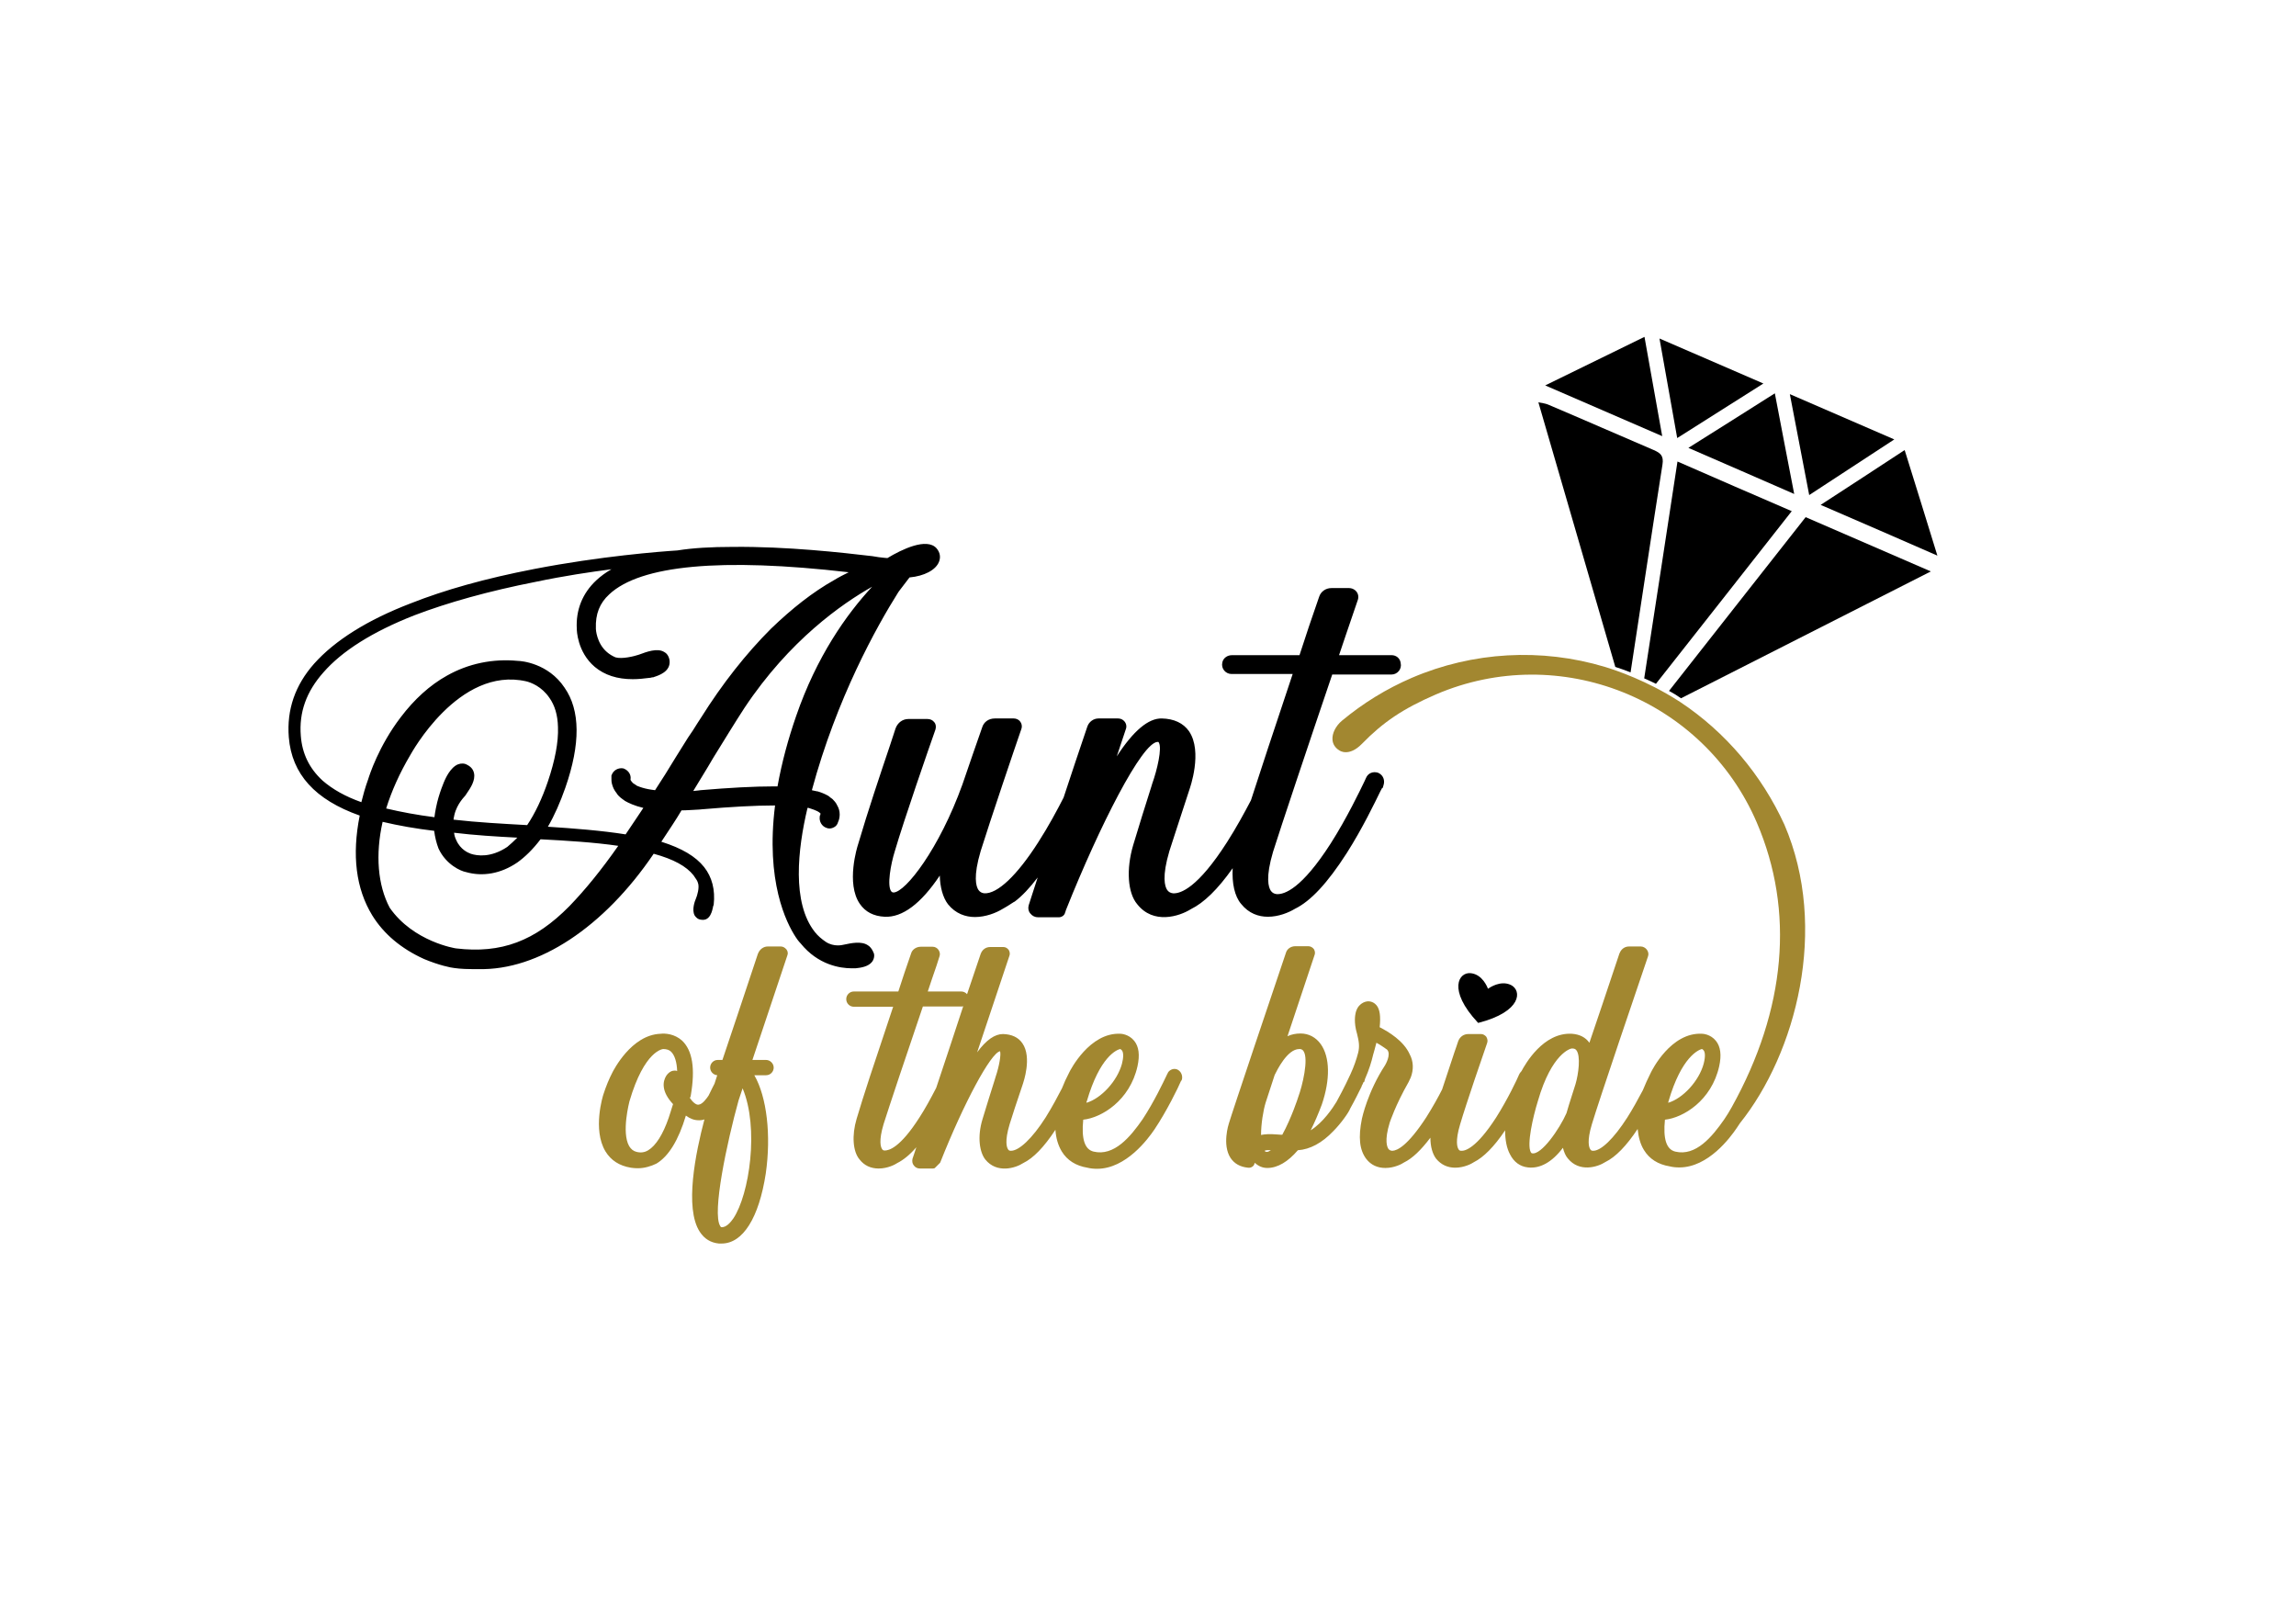 <?xml version="1.0" encoding="utf-8"?>
<!-- Generator: Adobe Illustrator 19.0.0, SVG Export Plug-In . SVG Version: 6.00 Build 0)  -->
<svg version="1.0" xmlns="http://www.w3.org/2000/svg" xmlns:xlink="http://www.w3.org/1999/xlink" x="0px" y="0px"
	 viewBox="0 0 841.9 595.3" style="enable-background:new 0 0 841.9 595.3;" xml:space="preserve">
<style type="text/css">
	.st0{fill:#A28730;}
</style>
<g id="Layer_1">
	<g id="XMLID_1_">
		<path id="XMLID_769_" class="st0" d="M286.3,347h-4.8c-1.5,0-2.9,1-3.5,2.5l-0.1,0.2c-5.2,15.7-9.6,28.8-13,38.9h-1.7
			c-1.6,0-2.8,1.3-2.8,2.8c0,1.5,1.2,2.7,2.6,2.8c-0.3,1-0.7,2.1-1,3.1c-0.5,1-1.1,2.1-1.7,3.4l-0.1,0.2c-0.1,0.2-0.3,0.6-0.4,0.8
			c-0.7,1-2.2,3.2-3.7,3.3c-0.8,0.1-2-0.8-3.1-2.4c0-0.2,0.1-0.3,0.1-0.4l0.1-0.1l0.1-0.5c1.7-9.9,0.6-16.5-3.2-20.1
			c-2.8-2.5-6.2-2.7-7.9-2.5c-10.8,0.4-17.3,13.6-17.6,14.1c-1.3,2.5-2.4,5.2-3.3,8c-0.2,0.5-4.1,13,0.7,21c2,3.3,5.1,5.3,9.3,6
			c0.1,0,1.2,0.2,2.6,0.2c1.3,0,2.5-0.2,3.6-0.5c1.1-0.3,2.2-0.7,3.2-1.2c4.5-2.7,8.1-8.6,10.8-17.6c1.5,1.1,3,1.7,4.6,1.7l0.6,0
			c0.5,0,1-0.1,1.6-0.3c-3.2,12.1-7.4,32.5-1.7,41.2c1.7,2.6,4,4,7,4.3c0.3,0,0.7,0,1,0c7.8,0,13.7-9.4,16.2-25.7
			c2-14,0.4-28-4.2-36h4.3c1.6,0,2.8-1.3,2.8-2.8s-1.3-2.8-2.8-2.8h-5l12.8-38.3c0.3-0.7,0.2-1.5-0.3-2.2
			C287.8,347.4,287.1,347,286.3,347z M247.4,392.5c-0.8,0-2,0.3-3.1,1.9l0,0c-1.3,2.1-1.9,5.7,2.5,10.4l-0.3,0.9
			c-0.4,1.2-0.8,2.7-1.3,4.1c-2.1,6.1-4.7,10.2-7.5,11.9c-1.3,0.8-2.7,1-4.3,0.6c-1.2-0.3-2-1-2.7-2.1c-2.9-5.1,0.1-16.3,0.1-16.4
			c5.5-18.8,12.3-19.2,12.4-19.2c1.2,0,2.2,0.3,2.9,1c1.3,1.3,2.1,3.8,2.2,7.1C248,392.5,247.7,392.5,247.4,392.5z M268.9,446.7
			c-0.9,1.3-2.6,3.4-4.4,3.2c-0.1,0-0.2,0-0.4-0.4c-3.1-4.7,2.5-30.8,6.7-46l1.5-4.5C278.4,413.5,274.8,437.9,268.9,446.7z"/>
		<path id="XMLID_760_" class="st0" d="M431.7,392.1L431.7,392.1c-0.7-0.3-1.6-0.3-2.3,0.1c-0.6,0.3-1.1,0.8-1.3,1.4
			c-0.1,0.1-0.2,0.4-0.4,0.8c-1.1,2.3-4.5,9.5-8.7,15.9c-4.5,6.5-10.5,13.7-18,11.9c-3.3-0.8-4.5-4.7-3.8-11.7
			c6.7-0.7,17.1-7,19.9-19.6c0.9-4.1,0.5-7.2-1.2-9.3c-2-2.5-4.9-2.6-5-2.6h0c-11.4-0.6-18.5,13.5-18.8,14.1c-1.1,2.1-2,4.1-2.7,5.9
			c-1.4,2.7-3.5,6.7-6,10.7c-4.9,7.7-9.8,12.3-12.8,12.2c-0.5,0-0.8-0.2-1-0.6c-0.4-0.6-1.3-2.8,0.6-9.1c0.9-3,2.6-8.1,4.9-14.9
			c0.1-0.4,3.4-9.6-0.2-14.8c-1.5-2.2-3.9-3.3-7.1-3.4c-3,0-6.1,2.1-9.5,6.7l11.8-35.3c0.3-0.7,0.2-1.5-0.2-2.2
			c-0.5-0.7-1.2-1.1-2-1.1h-4.8c-1.6,0-2.9,0.9-3.5,2.5l-5,14.8c-0.5-0.6-1.3-1-2.1-1h-12.3l1.5-4.5c1.3-3.7,2.3-6.7,2.8-8.4
			c0.3-0.8,0.1-1.7-0.4-2.4c-0.5-0.7-1.3-1.1-2.1-1.1h-4.4c-1.6,0-3.1,1-3.5,2.4c-1.6,4.6-3.2,9.3-4.7,14h-16.3
			c-1.6,0-2.8,1.3-2.8,2.8c0,1.6,1.3,2.8,2.8,2.8h14.4c-7.4,22.1-10.8,32.3-13.4,41.1c-1.8,6-1.4,12,1.1,14.9c1.7,2.2,4.1,3.3,7,3.3
			c0,0,0,0,0,0c3.3,0,6.1-1.5,6.8-2c2.2-1.1,4.6-3,7-5.8c-0.6,1.7-1,3.2-1.4,4.2c-0.2,0.9-0.1,1.8,0.5,2.5c0.5,0.7,1.3,1.1,2.2,1.1
			h4.6c0.2,0,0.5,0,0.7-0.1l0.1,0l2-2l0.1-0.2c8.6-21.7,18.5-40.1,21.9-40.7c0.4,1.1-0.2,5.2-1.7,9.6l-0.2,0.7
			c-1.5,4.8-3.1,9.8-4.5,14.5c-2.1,6.8-1,12.4,1,14.9c4.2,5.2,11,3.2,13.9,1.3c3.7-1.8,7.6-5.8,11.8-12.2c0.2,3.1,1,5.7,2.3,7.9
			c2,3.3,5.2,5.3,9.4,6c1.2,0.3,2.4,0.4,3.6,0.4c10.6,0,18.7-11,21-14.4c4.5-6.7,8.7-15.3,9.8-17.9l0.1,0l0.2-0.5
			C433.7,394.3,433.1,392.8,431.7,392.1z M398.5,403.8c4.8-16.5,11-18.9,12.2-19.2c0.2,0,0.4,0.2,0.7,0.5c0.6,0.8,0.6,2.6,0,4.9
			c-1.7,6.3-7.6,12.7-13,14.3C398.4,404,398.4,403.8,398.5,403.8z M343.3,398.8c-2.1,4.1-4.1,7.7-6.1,10.8
			c-7.2,11.3-11.3,12.2-12.8,12.2c-0.5,0-0.8-0.2-1-0.6c-0.4-0.6-1.3-2.8,0.6-9.1c1.7-5.4,8.9-27,14.4-43.1h14.2
			c0.2,0,0.4,0,0.6-0.1C350.2,378.1,346.6,388.9,343.3,398.8z"/>
		<path id="XMLID_746_" class="st0" d="M616,257.3L616,257.3l-0.8-0.5c-11.3-7.2-22.4-11-26.7-12.3c-23.3-7-48.4-5.6-70.8,4
			c-9.3,4-17.9,9.3-25.6,15.7c-2.3,1.9-3.7,4.7-3.5,7c0.1,1.6,1,3,2.5,3.9c0.1,0.1,3.5,2.5,8.3-2.4c7.8-8,15.1-12.9,27.1-18.1
			c45.4-19.5,98.2,1.6,117.7,47c13.9,32.4,10.7,68.5-9.2,104.3c-0.9,1.6-1.8,3.1-2.7,4.4c-4.5,6.5-10.5,13.7-18,11.9
			c-3.3-0.8-4.5-4.7-3.8-11.7c6.7-0.7,17.1-7,19.9-19.6c0.9-4.1,0.5-7.2-1.2-9.3c-2-2.5-4.9-2.6-5-2.6
			c-11.5-0.7-18.5,13.5-18.8,14.1c-1.2,2.4-2.2,4.6-3,6.6c-1.9,3.6-3.8,7-5.7,10c-5,7.8-9.7,12.3-12.6,12.2c-0.5,0-0.8-0.2-1-0.6
			c-0.4-0.6-1.3-2.8,0.6-9.1c2.4-8.1,17.7-53.1,20.6-61.6c0.3-0.8,0.1-1.7-0.4-2.4c-0.5-0.7-1.4-1.2-2.2-1.2h-4.4
			c-1.5,0-2.8,0.9-3.4,2.4l-0.1,0.2c-4.7,14.1-8.2,24.5-11,32.7c-1.4-2-3.6-3.1-6.4-3.3c-10.5-0.6-17.1,11.1-18.5,13.7
			c-0.3,0.3-0.5,0.6-0.7,0.9l-0.2,0.4v0c-0.7,1.7-4.1,8.9-8.4,15.7c-7.3,11.3-11.4,12.3-12.8,12.2c-0.5,0-0.8-0.2-1-0.6
			c-0.4-0.6-1.3-2.8,0.6-9.1c2.3-7.8,8.4-25.5,9.9-29.8c0.3-0.8,0.1-1.6-0.3-2.3c-0.5-0.6-1.2-1-1.9-1h-4.7c-1.7,0-3.1,1-3.7,2.6
			c-0.4,1.3-0.9,2.6-1.4,4.1c-1.5,4.6-3,9-4.5,13.6c-1.3,2.6-3.4,6.4-5.8,10.2c-6.9,10.6-10.7,12.2-12.4,12.3
			c-0.6,0-1.1-0.2-1.5-0.7c-0.4-0.6-1.6-2.9,0.5-9.7c0.1-0.2,2-6.2,6.9-14.8c0.2-0.5,0.5-1,0.8-1.7c1.1-2.9,1-5.9-0.4-8.5
			c-2.2-4.9-7.7-8.2-11-9.9c0.4-3.9,0.1-6.6-1.2-8.1c-0.7-0.8-1.6-1.3-2.7-1.4c-1.7-0.1-4.4,1.1-5,4.7c0,0.1-0.7,2.9,0.6,7.2
			c0.7,2.8,1,4.6,0.4,7c-0.6,2.3-1.5,5-2.8,7.8c-0.5,1.1-2.4,5.2-5,9.9l-0.1,0.2c-1.4,2.3-4.9,7.6-9.5,10.5c1.4-2.8,2.8-6,4.1-9.5
			c3.1-9.1,3-17.3-0.4-22.1c-1.8-2.5-4.4-3.9-7.4-3.9c-1.7,0-3.3,0.3-4.8,1l9.9-29.7c0.3-0.7,0.2-1.5-0.2-2.2
			c-0.5-0.7-1.3-1.1-2.1-1.1H475c-1.7,0-3.1,1-3.5,2.5c-3.5,10.3-20.1,59.6-20.9,62.5c-0.1,0.3-2.5,7.8,0.6,12.6
			c1.4,2.1,3.5,3.3,6.4,3.6c0.7,0.1,1.4-0.1,1.9-0.6c0.3-0.3,0.5-0.7,0.6-1.2c1.3,1.2,2.8,1.9,4.6,1.9c3.8,0,7.6-2.3,11.2-6.5
			c4.5-0.3,8.9-2.7,13-7c2.8-2.8,5.7-6.9,6.2-8.3l0,0c1.8-3.2,3.2-6.1,4.1-7.9c0-0.1,0.1-0.1,0.1-0.2l0-0.1c0-0.1,0.1-0.2,0.1-0.3
			l0.1-0.1c0.1-0.3,0.3-0.6,0.5-1.1h0.2l0.3-1c0-0.1,0-0.2,0.1-0.3c1.4-3.2,2.3-6.1,2.9-8.7c0.2-0.7,0.7-2.4,1.2-4.4
			c0.1,0,0.1,0.1,0.2,0.1c1.5,0.8,2.8,1.8,3.7,2.4c1.7,1.7-0.7,5.7-0.7,5.7c-6.4,9.8-8.4,19.2-8.5,19.6c-1.4,6.9-0.9,11.5,1.6,14.8
			c1.7,2.2,4.1,3.3,7,3.3c0,0,0,0,0,0c3.3,0,6.1-1.5,6.8-2c3.1-1.5,6.3-4.6,9.7-9.1c0,3.3,0.8,6,2.1,7.7c1.8,2.2,4.2,3.3,7,3.3
			c3.3,0,6.1-1.5,6.8-2c3.6-1.8,7.5-5.7,11.5-11.7c0,3.6,0.6,6.6,1.8,8.8c1.4,2.8,3.7,4.5,6.6,4.8c4.4,0.5,8.8-1.9,12.8-7.2
			c0.4,1.6,1,3,1.8,3.9c4.2,5.2,10.9,3.2,13.8,1.3c3.7-1.8,7.7-5.9,11.8-12.1c0.3,3,1,5.6,2.3,7.7c2,3.3,5.2,5.3,9.4,6
			c1.2,0.3,2.4,0.4,3.6,0.4c10.6,0,18.7-11,21-14.4c0.4-0.6,0.8-1.2,1.2-1.8c20.5-25.6,32.7-71.4,16.3-109.5
			C646,284.2,632.9,268.5,616,257.3z M611.8,403.8c4.8-16.5,11.1-18.9,12.2-19.2c0.2,0,0.5,0.2,0.7,0.5c0.4,0.5,0.8,1.8,0,4.9
			c-1.7,6.3-7.6,12.7-13,14.3C611.7,404,611.8,403.9,611.8,403.8L611.8,403.8l-0.5-0.1L611.8,403.8z M464.6,422.3l-0.2,0
			c-0.2,0-0.5-0.1-0.7-0.4c0.4-0.2,1.1-0.3,2.3-0.2l0,0C465.4,422.1,464.9,422.3,464.6,422.3z M476,402.3L476,402.3
			c0,0.1-2.5,7.7-5.8,13.7c-0.2,0-0.4,0-0.7,0c-0.5,0-1-0.1-1.5-0.1c-2.3-0.2-4.2-0.1-5.6,0.2c0-4,0.8-9,1.7-11.9l3.3-10.1
			c0.8-1.6,4.6-9.5,9-9.5c0.1,0,0.3,0,0.4,0c0.5,0.1,0.9,0.3,1.2,0.8C479.9,388.3,477.6,398,476,402.3z M577.7,397.5l-1.4,4.4
			c-0.7,2.3-1.4,4.3-1.9,6.2c-2.5,5.7-9.3,15.6-12.7,14.7c-0.1,0-0.2-0.1-0.4-0.4c-1.5-2.8,0.8-12.9,2.6-18.7
			c5.1-17.7,12.1-19.3,12.4-19.3c0.1,0,0.2,0,0.3,0c0.6,0,1.1,0.2,1.4,0.6C579.7,387.1,578.8,393.8,577.7,397.5z"/>
	</g>
</g>
<g id="Layer_2">
	<g id="XMLID_3_">
		<g id="XMLID_2_">
			<path id="XMLID_843_" d="M554,361.1c-3.8-1.8-7.8,1-8.4,1.4c-0.2-0.6-2-5.2-6.2-5.7c-4.5-0.6-8.7,6.1,2.5,18.1c0,0,0,0.1,0.1,0.1
				c0,0,0.1,0,0.1,0C558.1,370.9,558.1,363.1,554,361.1z"/>
			<g id="XMLID_1030_">
				<path id="XMLID_1050_" d="M318.3,346.6c-2.4-1.7-6.3-0.8-8.7-0.3l-0.5,0.1c0,0-3.3,0.9-6.3-1.1c-1.6-1.1-2.9-2.2-4-3.6
					c-8.5-10.7-6.3-30.4-2.7-45.5c0.1,0,0.3,0,0.4,0c0.3,0.1,0.6,0.2,0.9,0.3c0.5,0.2,1,0.3,1.4,0.5l0.2,0.1
					c0.9,0.3,1.7,0.9,1.9,1.2c-0.1,0.2-0.1,0.3-0.1,0.4c0,0.1,0,0.2-0.1,0.2l-0.1,0.2l0,0.2c-0.3,1.8,0.7,3.6,2.4,4.2
					c0.9,0.4,1.9,0.3,2.8-0.2c0.8-0.4,1.3-1.1,1.5-1.9c0.4-0.8,0.6-1.9,0.6-2.8c0-1.2-0.3-2.3-0.9-3.3c-0.4-1-1.3-1.9-1.6-2.2
					l-0.2-0.2c-0.2-0.2-0.5-0.3-0.7-0.5c-0.3-0.3-0.6-0.5-0.9-0.7l-0.2-0.1c-1.1-0.6-2.3-1.1-3.7-1.5l-0.2,0
					c-0.4-0.1-0.9-0.2-1.4-0.3c-0.1,0-0.3-0.1-0.4-0.1c9.1-33.7,23.7-59.9,31.7-72.6c0.3-0.4,0.7-1,1.2-1.6c0.8-1.1,1.8-2.4,2.9-3.8
					c5.4-0.5,9.6-2.7,10.8-5.7c0.7-1.7,0.4-3.5-0.9-5c-3.6-4-12.7,0.4-18,3.6l-1.2-0.1c-1.2-0.1-2.6-0.3-4.3-0.6
					c-11-1.3-31.4-3.6-51.1-3.4c-8.1,0-14.8,0.4-20.4,1.3c-6.3,0.4-28.2,2.1-52.5,6.8c-18.1,3.5-32.9,7.7-45.3,12.6
					c-15.9,6.1-27.8,13.6-35.4,22.1c-7,7.9-10.1,16.9-9.3,27c1.1,13.5,9.6,22.9,26,28.7c-2.9,14.5-1.4,26.8,4.6,36.6
					c4.2,6.8,10.6,12.2,19,16c5.5,2.3,9.9,3.2,11.1,3.3l0,0c0.1,0,2.3,0.4,6.6,0.4c0.7,0,1.5,0,2.3,0c21.9,0.5,45.9-15.3,64.2-42.3
					c7.3,2,12,4.6,14.6,7.9c0.1,0.2,0.3,0.4,0.4,0.6c0.5,0.7,1,1.4,1.2,2.1c0.7,1.7-0.3,4.9-0.7,5.8c-0.4,0.9-1.6,4.1-0.5,6.2
					c0.4,0.6,1.1,1.5,2.5,1.6c3.3,0.5,4-3.5,4.3-4.9c0-0.1,0-0.2,0.1-0.3l0.1-0.3c0.6-5.5-0.6-10.1-3.5-13.8
					c-3.1-3.9-8.1-6.9-15.7-9.3c2.9-4.4,5.4-8.1,7.4-11.5c2,0,4.2-0.2,6.5-0.3l1.1-0.1c10.4-0.9,19.4-1.4,26.6-1.4h0.1
					c-3.5,27.8,4.1,43,7.6,48.3c0.1,0.2,1,1.5,1.8,2.3c6.4,7.9,14.5,9.1,18.7,9.1h1.3l0.1,0c2-0.2,4.7-0.6,6.1-2.4
					c0.6-0.8,0.9-1.9,0.7-2.9C320,348.4,319.4,347.3,318.3,346.6z M150.4,276.9c0.2-0.3,17.7-32.8,42.6-27.1
					c1.6,0.4,5.6,1.8,8.5,6.1c1.9,2.7,3,6.2,3.1,10.7c0.2,5.5-1.1,12.2-3.7,19.9c-2.1,6.2-4.7,11.7-7.6,16h0c-9-0.5-18.3-1-27-2
					c0-0.4,0.1-0.7,0.2-1.2l0.1-0.5c1-4.3,4-7,4-7.1l0.2-0.3c0.1-0.2,0.3-0.4,0.4-0.6c1.3-1.9,3.2-4.7,2.6-7.4
					c-0.3-1.3-1.1-2.3-2.5-3c-1-0.6-2.2-0.6-3.3-0.2c-2.9,1.1-4.7,5.4-4.9,5.8c-0.1,0.2-2.2,4.9-3.2,10l-0.1,0.5
					c-0.2,1.1-0.4,2.1-0.5,3.1c-6.3-0.8-12.2-1.9-17.7-3.2C143.6,290,146.5,283.5,150.4,276.9z M189.7,307.1
					c-1.3,1.3-2.5,2.4-3.7,3.4c-6,4-11,3.3-13.4,2.5l-0.2-0.1h0c-0.6-0.2-3.6-1.4-5.1-4.9c-0.4-0.8-0.7-1.7-0.8-2.7
					C173.9,306.2,181.9,306.7,189.7,307.1z M140.3,301.3c5.9,1.4,12.2,2.5,18.9,3.3c0.3,2.3,0.8,4.4,1.6,6.5c2.8,6,8.3,8.3,10,8.6
					c6.2,1.8,12.9,0.6,18.9-3.5c2.8-2,5.7-4.8,8.5-8.5c9.6,0.5,19.6,1.1,28.5,2.4c-6.3,9-12.2,16.2-17.9,22.1
					c-12.6,12.8-25,17.5-41.6,15.5c-0.1,0-15.6-2.4-24.3-14.9C138.5,324.5,137.6,313.3,140.3,301.3z M256.1,289.8
					c-0.7,0.1-1.3,0.1-1.9,0.2c4.7-7.6,7.3-12.1,7.3-12.1c3.6-5.8,8.1-13.2,11.5-18.4c16.5-24.8,35.8-38.2,46.8-44.4
					c-9.5,10.2-20.4,25.7-27.9,47.5c-2.9,8.4-5.2,16.8-6.8,25.7h-1.1c-7.5,0-16.7,0.5-27.2,1.4L256.1,289.8z M224.2,208.7
					c-2.1,1.2-4,2.6-5.6,4.1c-5,4.7-7.5,10.8-7.1,17.8c0,0.3,0.1,8.4,6.6,13.9c3.6,3,8.2,4.5,13.9,4.5c2,0,4-0.2,6.3-0.5
					c0.2,0,0.3,0,0.5-0.1c0.2,0,0.4-0.1,0.6-0.1h0.2l0.2-0.1c1.5-0.5,6.3-1.9,5.7-6.2c-0.3-1.7-1.2-2.6-2-3c-2.5-1.5-6.5,0-8.9,0.9
					l-0.6,0.2c-1.5,0.5-5.9,1.6-8.3,0.9c-1.2-0.5-2.3-1.2-3.1-1.9c-3.9-3.3-4.1-8.5-4.1-8.5l0-0.2c-0.2-5.3,1.4-9.3,4.9-12.5
					c11.4-10.7,41-13.5,87.8-8.1c-1.8,0.9-3.6,1.8-5.4,2.9c-7.8,4.4-15.3,10.3-23.1,17.8c-9.1,9.1-17.8,20.1-25.7,32.7
					c-0.4,0.7-0.9,1.3-1.3,2c-1.1,1.8-2.2,3.5-3.4,5.2c-1.5,2.4-3,4.8-4.5,7.2c-2.6,4.3-5.1,8.3-7.6,12.1c-1.1-0.1-1.9-0.3-2.6-0.4
					c-1.5-0.3-2.8-0.7-4-1.2c-0.3-0.2-0.6-0.4-0.9-0.6c-0.2-0.1-0.5-0.3-0.6-0.4c-0.4-0.4-0.7-0.8-0.8-1c-0.1-0.1-0.1-0.2-0.1-0.2
					l0-0.1c0.3-1.7-0.7-3.3-2.4-4l-0.3-0.1c-1.8-0.3-3.6,0.7-4.2,2.4l-0.1,0.2v1.3c0,0.4,0,1.1,0.2,1.8c0.3,1.2,0.8,2.3,1.7,3.4
					c0.7,1.2,1.9,2,2.9,2.7l0.1,0.1c1.4,0.8,3.5,1.8,6.8,2.6c-0.5,0.8-1.1,1.6-1.6,2.4c-1.7,2.5-3.3,4.9-4.9,7.3
					c-8.8-1.4-19.1-2.2-28.5-2.8c2.4-4.1,4.5-8.9,6.4-14.3c5.6-16.1,5.5-28.4-0.3-36.7c-6-9-15.9-9.8-17.1-9.8
					c-9.2-0.9-18.2,1-26,5.4c-6.3,3.5-12,8.7-17,15.3c-8.1,10.6-11.5,21.4-11.9,22.7c-1.1,3-1.9,6-2.5,8.4
					c-5.9-2.1-10.5-4.7-14.2-7.9c-4.9-4.5-7.5-9.9-8-16.4c-0.7-8.6,2-16.2,8.3-23.3c6.8-7.8,18-14.9,33.3-20.9
					c12.3-4.7,27.3-8.9,44.6-12.3C207,211.1,216.5,209.7,224.2,208.7z"/>
				<path id="XMLID_1073_" d="M510.3,240.2h-19.3c0.9-2.7,1.8-5.3,2.6-7.7c1.9-5.6,3.4-10,4.3-12.6c0.4-1.2,0.1-2.6-1-3.5
					c-0.6-0.5-1.4-0.8-2.2-0.8l-6.5,0c-2.1,0-3.9,1.3-4.5,3.2c-2.5,7.1-4.9,14.3-7.2,21.4h-24.8c-1.7,0-3.2,1.1-3.5,2.7
					c-0.5,2.2,1.2,4.2,3.4,4.2H474c-7.3,21.8-11.9,35.8-15.3,46.3c-2.3,4.4-5.4,10.1-8.8,15.4c-10.7,16.7-17,18.9-19.8,18.7
					c-0.9-0.1-1.6-0.5-2.1-1.2c-0.9-1.3-2-4.9,0.8-14.3c0.7-2.1,1.5-4.6,2.4-7.4c1.5-4.6,3.2-9.8,4.9-15c0.2-0.6,5-14-0.1-21.5
					c-2.1-3-5.5-4.6-10-4.7c-4.9-0.1-10.4,4.5-16.5,13.9l3.3-9.9c0.5-1.2,0.1-2.6-1-3.4c-0.5-0.4-1.2-0.6-1.9-0.6l-7.1,0
					c-1.8,0-3.5,1.2-4.1,3c-2.9,8.5-5.9,17.5-8.7,26c-2.3,4.5-5.5,10.5-9.3,16.4c-7.8,12.2-15,19-19.8,18.7
					c-0.9-0.1-1.6-0.5-2.1-1.2c-0.9-1.3-2-4.9,0.8-14.3c3.6-11.5,12.3-37.2,14.9-44.7c0.4-1.1,0.1-2.2-0.6-3
					c-0.6-0.6-1.4-0.9-2.2-0.9l-6.9,0c-2.3,0-4.1,1.3-4.7,3.4c-1.9,5.4-4.3,12.3-7.2,20.8c-8.5,23.6-20.8,39.4-25.2,39.6
					c-0.5,0-0.7-0.2-0.9-0.4c-1.6-2.1-0.2-9.9,1.3-14.7c3.4-11.6,12.6-38.1,14.9-44.6c0.3-1,0.2-2-0.4-2.7c-0.6-0.8-1.5-1.2-2.5-1.2
					h-7c-2.1,0-3.9,1.3-4.7,3.4c-0.6,1.9-1.3,3.9-2,6.1c-3.6,10.7-8.1,24-11.8,36.6c-0.2,0.6-4.5,14.2,0.7,21.7c2,2.9,5,4.5,9.1,4.7
					c6.5,0.3,13.3-4.8,20.2-15.1c0.1,4.2,1.1,8,3,10.5c2.8,3.5,6.5,4.7,9.9,4.7c3.9,0,7.7-1.5,10-2.9l0.7-0.4c0.9-0.5,1.7-1,2.6-1.6
					l1.1-0.7H372c2.8-2.1,5.6-5.1,8.5-8.9c-1.4,4.4-2.6,7.9-3.3,10.2c-0.3,1.1-0.1,2.2,0.6,3c0.7,0.9,1.7,1.4,2.9,1.4h6.6
					c0.1,0,0.4,0,0.9,0c1.1,0,2.2-0.7,2.4-1.9l0,0c0.1-0.2,0.2-0.4,0.2-0.6l0.2-0.5c12.1-30.3,27.8-61.3,33.5-61.3c0,0,0.1,0,0.1,0
					c0.2,0,0.2,0,0.3,0.2c1.3,2-0.6,10.1-2.4,15.1l-0.3,1c-2.3,7.2-4.6,14.6-6.7,21.6c-2.6,8.8-2,17.5,1.5,21.6
					c5.9,7.5,15.4,4.5,19.7,1.8c4.7-2.3,9.8-7.2,15.3-15c-0.3,5.5,0.7,10.3,3.1,13.1c2.8,3.5,6.4,4.7,9.8,4.7c3.9,0,7.6-1.5,9.9-2.9
					c5.8-2.8,12-9.5,19-20.4c5.8-9.1,10.4-18.7,12.4-22.8c0.2-0.4,0.4-0.8,0.6-1.1h0.2l0.3-1c0.6-1.8-0.1-3.7-1.8-4.5l-0.2-0.1
					c-1.9-0.6-3.7,0.2-4.4,1.9c-0.1,0.2-0.3,0.6-0.6,1.3c-1.6,3.3-6.4,13.4-12.4,22.8c-10.6,16.5-16.9,18.7-19.8,18.5
					c-0.9-0.1-1.6-0.5-2.1-1.2c-0.9-1.3-2-4.9,0.8-14.3c2.5-8,13.4-40.6,21.7-65h21.7c2.2,0,3.9-2,3.4-4.2
					C513.4,241.3,511.9,240.2,510.3,240.2z"/>
			</g>
			<path id="XMLID_841_" d="M710.4,203.7c-4.1-13.4-8-25.8-12-38.7c-10.6,6.9-20.4,13.4-30.8,20.1
				C682.2,191.4,695.8,197.3,710.4,203.7z"/>
			<path id="XMLID_840_" d="M603,123.5c-12.5,6.1-24.2,11.8-36.4,17.8c14.7,6.4,28.4,12.3,42.9,18.6
				C607.3,147.5,605.2,135.8,603,123.5z"/>
			<path id="XMLID_839_" d="M694.6,161.1c-13.1-5.7-25.3-11-38.3-16.6c2.4,12.6,4.7,24.6,7.1,37C674,174.6,684.1,168,694.6,161.1z"
				/>
			<path id="XMLID_838_" d="M646.6,140.6c-13-5.6-25.2-10.9-38.1-16.5c2.2,12.4,4.3,24.1,6.5,36.5
				C626,153.6,636.2,147.2,646.6,140.6z"/>
			<path id="XMLID_837_" d="M657.9,181.1c-2.5-12.7-4.7-24.5-7.1-36.9c-10.7,6.8-20.9,13.2-31.7,20
				C632.4,170,644.7,175.3,657.9,181.1z"/>
		</g>
		<g id="XMLID_821_">
			<path id="XMLID_824_" d="M607.2,250.7c16.6-21,33.1-42.1,49.8-63.3c-14.1-6.1-27.8-12-41.9-18.2c-4.1,26.8-8.1,53.1-12.2,79.5
				C604.3,249.3,605.8,250,607.2,250.7z"/>
			<path id="XMLID_823_" d="M616.4,256c30.3-15.4,60.6-30.8,91.6-46.5c-15.9-6.9-30.9-13.4-45.9-19.9
				c-16.8,21.3-33.4,42.5-50.1,63.7C613.5,254.1,615,255,616.4,256z"/>
			<path id="XMLID_822_" d="M597.9,246.5c3.9-25.4,7.7-50.8,11.7-76.2c0.5-3.2-0.7-4.2-3.2-5.3c-12.9-5.5-25.8-11.2-38.8-16.7
				c-1-0.4-2-0.5-3.5-0.8c9.4,32.4,18.7,64.4,28.2,97C593.9,245,595.8,245.7,597.9,246.5z"/>
		</g>
	</g>
</g>
</svg>
